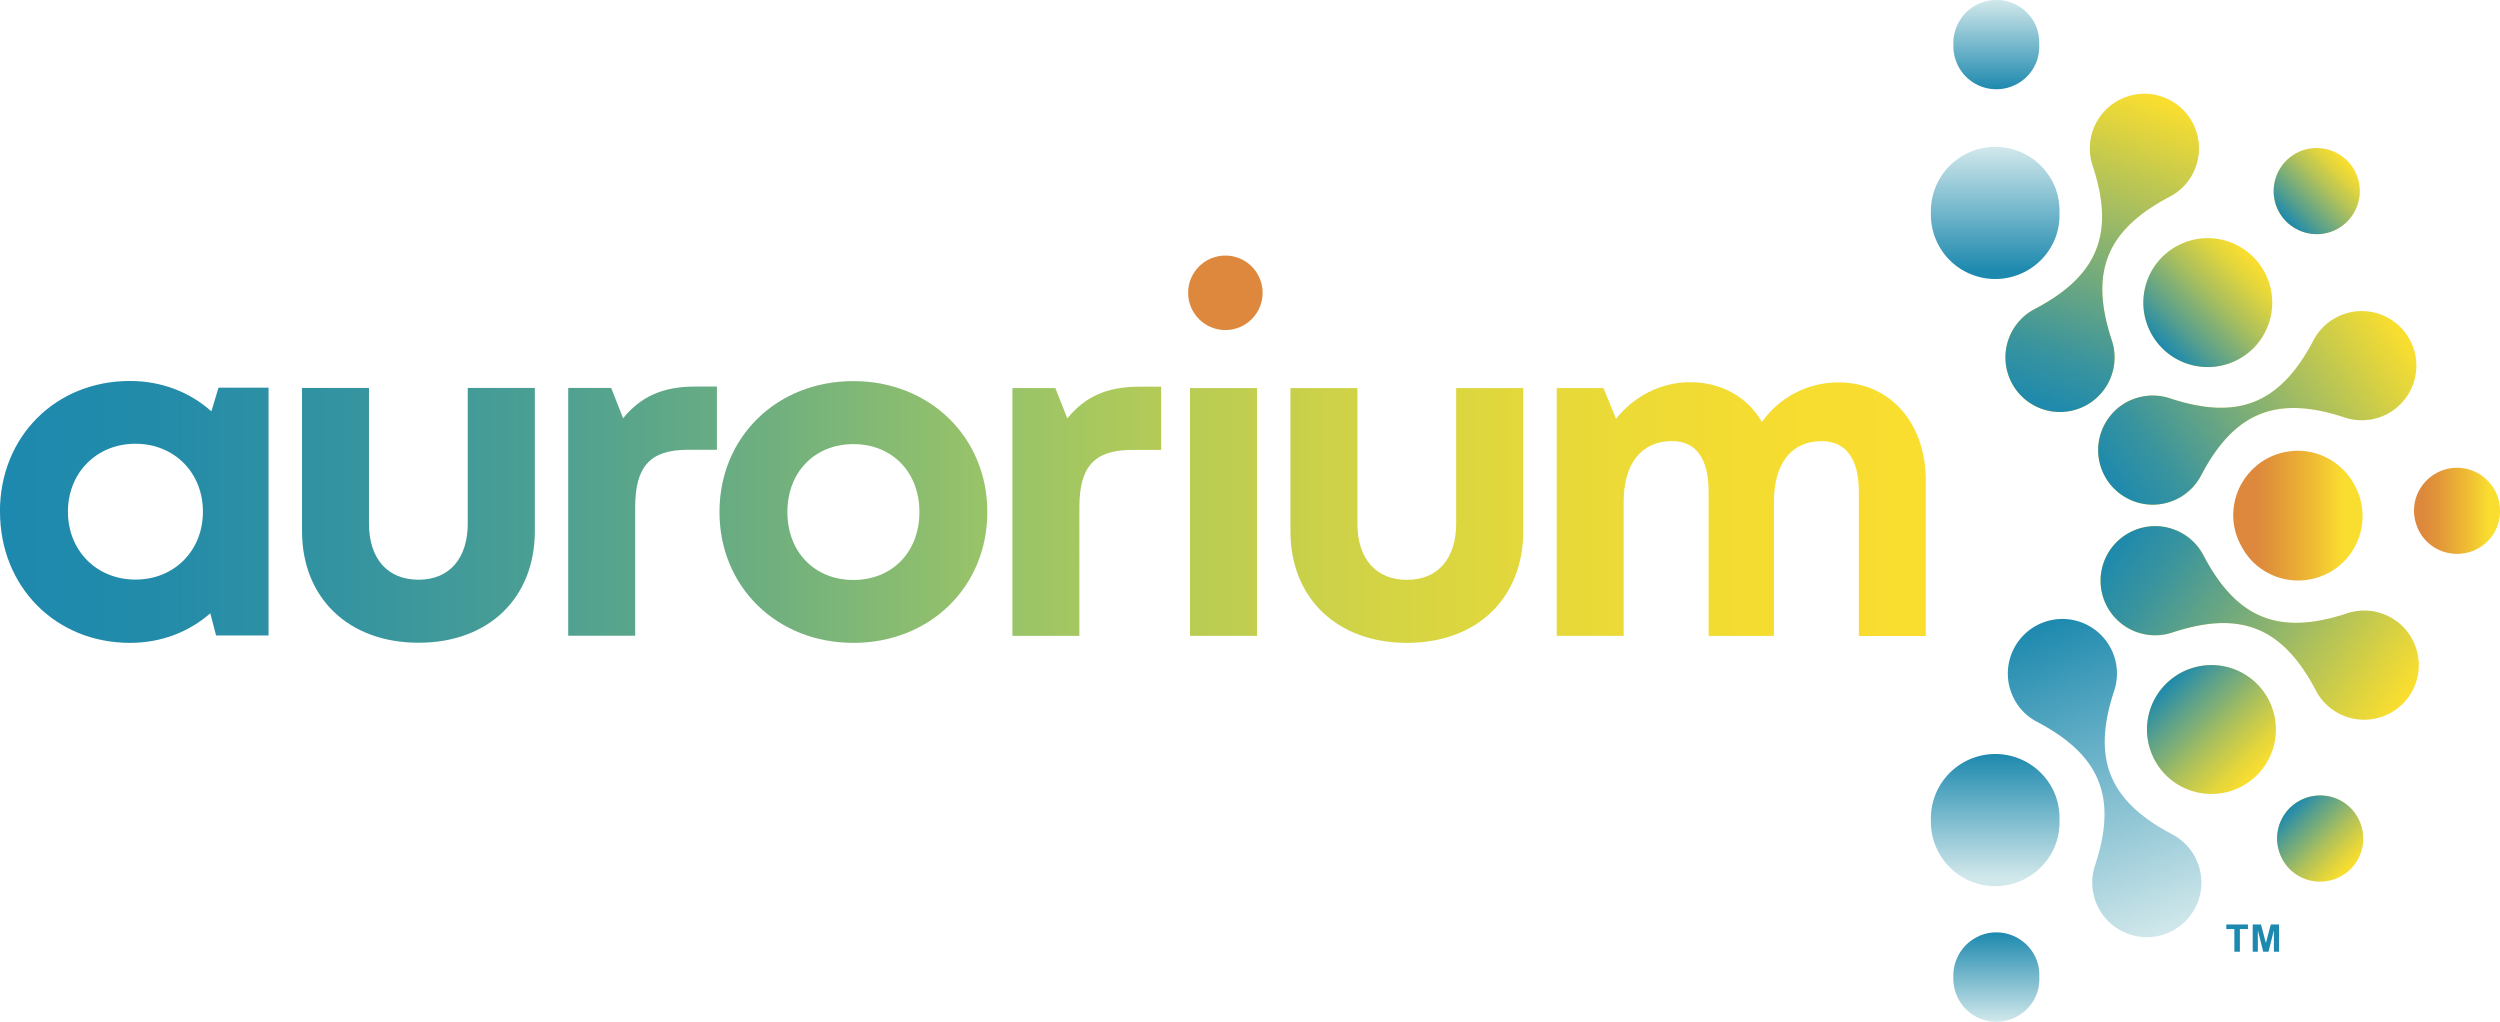 <svg id="Layer_1" data-name="Layer 1" xmlns="http://www.w3.org/2000/svg" xmlns:xlink="http://www.w3.org/1999/xlink" viewBox="0 0 393.86 160.98"><defs><linearGradient id="linear-gradient" x1="392.19" y1="80.48" x2="381.88" y2="80.48" gradientUnits="userSpaceOnUse"><stop offset="0" stop-color="#fade2f"/><stop offset=".32" stop-color="#efbe33"/><stop offset=".77" stop-color="#e29739"/><stop offset="1" stop-color="#dd883c"/></linearGradient><linearGradient id="New_Gradient_Swatch_14" data-name="New Gradient Swatch 14" x1="314.33" y1="42.65" x2="314.33" y2="23.14" gradientUnits="userSpaceOnUse"><stop offset="0" stop-color="#1d89ae"/><stop offset="1" stop-color="#d1e8eb"/></linearGradient><linearGradient id="linear-gradient-2" x1="369.26" y1="81.25" x2="355.16" y2="81.25" gradientUnits="userSpaceOnUse"><stop offset="0" stop-color="#fade2f"/><stop offset=".32" stop-color="#efbe33"/><stop offset=".76" stop-color="#e29739"/><stop offset=".99" stop-color="#dd883c"/></linearGradient><linearGradient id="New_Gradient_Swatch_14-2" data-name="New Gradient Swatch 14" x1="314.51" y1="14.07" x2="314.51" y2="0" xlink:href="#New_Gradient_Swatch_14"/><linearGradient id="New_Gradient_Swatch_14-3" data-name="New Gradient Swatch 14" x1="314.33" y1="118.79" x2="314.33" y2="138.3" xlink:href="#New_Gradient_Swatch_14"/><linearGradient id="New_Gradient_Swatch_14-4" data-name="New Gradient Swatch 14" x1="314.51" y1="146.91" x2="314.51" y2="160.98" xlink:href="#New_Gradient_Swatch_14"/><linearGradient id="New_Gradient_Swatch_14-5" data-name="New Gradient Swatch 14" x1="322.56" y1="97.82" x2="340.58" y2="147.33" xlink:href="#New_Gradient_Swatch_14"/><linearGradient id="linear-gradient-3" x1="159.5" y1="80.75" x2="303.4" y2="80.75" gradientUnits="userSpaceOnUse"><stop offset="0" stop-color="#99c468"/><stop offset=".15" stop-color="#b2ca58"/><stop offset=".38" stop-color="#d1d346"/><stop offset=".6" stop-color="#e7d939"/><stop offset=".81" stop-color="#f5dc31"/><stop offset="1" stop-color="#fade2f"/></linearGradient><linearGradient id="New_Gradient_Swatch_12" data-name="New Gradient Swatch 12" x1="0" y1="80.66" x2="155.55" y2="80.66" gradientUnits="userSpaceOnUse"><stop offset="0" stop-color="#1d89ae"/><stop offset=".15" stop-color="#228baa"/><stop offset=".34" stop-color="#3393a1"/><stop offset=".56" stop-color="#4da092"/><stop offset=".8" stop-color="#73b17d"/><stop offset="1" stop-color="#99c468"/></linearGradient><linearGradient id="linear-gradient-4" x1="322.18" y1="64.59" x2="340.2" y2="15.08" gradientUnits="userSpaceOnUse"><stop offset="0" stop-color="#1d89ae"/><stop offset=".17" stop-color="#1d89ae" stop-opacity=".87"/><stop offset=".51" stop-color="#1d89ae" stop-opacity=".52"/><stop offset=".99" stop-color="#1d89ae" stop-opacity="0"/></linearGradient><linearGradient id="linear-gradient-5" x1="360.18" y1="34.91" x2="369.78" y2="25.31" gradientUnits="userSpaceOnUse"><stop offset="0" stop-color="#1d89ae"/><stop offset=".23" stop-color="#1d89ae" stop-opacity=".73"/><stop offset=".59" stop-color="#1d89ae" stop-opacity=".34"/><stop offset=".86" stop-color="#1d89ae" stop-opacity=".09"/><stop offset=".99" stop-color="#1d89ae" stop-opacity="0"/></linearGradient><linearGradient id="linear-gradient-6" x1="340.65" y1="54.86" x2="355.01" y2="40.5" gradientUnits="userSpaceOnUse"><stop offset="0" stop-color="#1d89ae"/><stop offset=".23" stop-color="#1d89ae" stop-opacity=".73"/><stop offset=".59" stop-color="#1d89ae" stop-opacity=".34"/><stop offset=".86" stop-color="#1d89ae" stop-opacity=".09"/><stop offset=".99" stop-color="#1d89ae" stop-opacity="0"/></linearGradient><linearGradient id="linear-gradient-7" x1="334.4" y1="79.12" x2="376.84" y2="49.41" gradientUnits="userSpaceOnUse"><stop offset="0" stop-color="#1d89ae"/><stop offset=".17" stop-color="#1d89ae" stop-opacity=".87"/><stop offset=".51" stop-color="#1d89ae" stop-opacity=".52"/><stop offset=".99" stop-color="#1d89ae" stop-opacity="0"/></linearGradient><linearGradient id="linear-gradient-8" x1="334.78" y1="83.29" x2="377.22" y2="113" gradientUnits="userSpaceOnUse"><stop offset="0" stop-color="#1d89ae"/><stop offset=".17" stop-color="#1d89ae" stop-opacity=".87"/><stop offset=".51" stop-color="#1d89ae" stop-opacity=".52"/><stop offset=".99" stop-color="#1d89ae" stop-opacity="0"/></linearGradient><linearGradient id="linear-gradient-9" x1="341.22" y1="107.75" x2="355.58" y2="122.11" gradientUnits="userSpaceOnUse"><stop offset="0" stop-color="#1d89ae"/><stop offset=".23" stop-color="#1d89ae" stop-opacity=".73"/><stop offset=".59" stop-color="#1d89ae" stop-opacity=".34"/><stop offset=".86" stop-color="#1d89ae" stop-opacity=".09"/><stop offset=".99" stop-color="#1d89ae" stop-opacity="0"/></linearGradient><linearGradient id="linear-gradient-10" x1="360.73" y1="127.3" x2="370.34" y2="136.9" gradientUnits="userSpaceOnUse"><stop offset="0" stop-color="#1d89ae"/><stop offset=".23" stop-color="#1d89ae" stop-opacity=".73"/><stop offset=".59" stop-color="#1d89ae" stop-opacity=".34"/><stop offset=".86" stop-color="#1d89ae" stop-opacity=".09"/><stop offset=".99" stop-color="#1d89ae" stop-opacity="0"/></linearGradient><clipPath id="clippath-12"><path style="stroke-width:0;fill:none" d="M0 0h393.86v160.98H0z"/></clipPath><style>.cls-12{fill:#fade2f}</style></defs><path class="cls-12" d="M342.88 38.81c-4.9 2.73-6.65 8.91-3.92 13.81 2.73 4.9 8.91 6.65 13.81 3.92 4.9-2.73 6.65-8.91 3.92-13.81a10.149 10.149 0 0 0-8.87-5.21c-1.67 0-3.37.41-4.93 1.29m19.21-14.85c-3.38 1.59-4.85 5.65-3.26 9.03 1.59 3.38 5.65 4.85 9.03 3.26 3.38-1.59 4.85-5.65 3.26-9.03-1.15-2.45-3.61-3.9-6.17-3.9-.96 0-1.94.21-2.87.64"/><path d="M380.34 79.75c-.11.98.02 1.94.31 2.82.28.89.75 1.73 1.41 2.47 2.51 2.77 6.82 2.98 9.59.48 2.04-1.84 2.68-4.66 1.89-7.13-.81-2.46-2.98-4.36-5.72-4.66-.24-.03-.49-.04-.73-.04-3.41 0-6.38 2.59-6.75 6.06" style="fill:url(#linear-gradient)"/><path d="M310.19 24.03a10.145 10.145 0 0 0-5.99 9.52c-.1 3.97 2.14 7.79 5.99 9.52 5.12 2.29 11.12 0 13.42-5.11.64-1.43.89-2.94.85-4.41.04-1.48-.21-2.98-.85-4.41a10.148 10.148 0 0 0-13.42-5.11" style="fill:url(#New_Gradient_Swatch_14)"/><path d="M361.13 71.06c-5.59.47-9.73 5.39-9.26 10.97.13 1.51.6 2.89 1.3 4.12.68 1.25 1.6 2.38 2.81 3.28 4.49 3.36 10.85 2.45 14.21-2.04 2.49-3.32 2.62-7.67.71-11.07-1.74-3.19-5.11-5.31-8.9-5.31-.29 0-.58.01-.87.04" style="fill:url(#linear-gradient-2)"/><path d="M314.46 0c-.91 0-1.84.2-2.72.59-2.59 1.16-4.09 3.77-4 6.44-.09 2.68 1.41 5.28 4 6.44 3.41 1.53 7.45 0 8.97-3.42.44-.98.6-2.01.56-3.03.04-1.01-.12-2.04-.56-3.03-1.12-2.5-3.6-4-6.19-4.01h-.07Z" style="fill:url(#New_Gradient_Swatch_14-2)"/><path class="cls-12" d="M338.81 111.6c-1.84 5.3.96 11.08 6.26 12.92 5.3 1.84 11.08-.96 12.92-6.26a10.147 10.147 0 0 0-9.59-13.48c-4.2 0-8.13 2.63-9.59 6.82m20.79 17.2c-1.82 3.26-.64 7.42 2.62 9.24 3.26 1.82 7.42.64 9.24-2.62 1.82-3.26.64-7.42-2.62-9.24a6.738 6.738 0 0 0-3.29-.86 6.81 6.81 0 0 0-5.95 3.48"/><path d="M310.19 119.68a10.145 10.145 0 0 0-5.99 9.52c-.1 3.97 2.15 7.79 5.99 9.52 5.12 2.29 11.12 0 13.42-5.11.64-1.44.89-2.94.85-4.41.04-1.48-.21-2.98-.85-4.41a10.148 10.148 0 0 0-13.42-5.11" style="fill:url(#New_Gradient_Swatch_14-3);stroke-width:0"/><path d="M311.74 147.5c-2.59 1.16-4.09 3.76-4 6.44-.09 2.68 1.41 5.28 4 6.44.88.4 1.81.59 2.72.59h.07c2.59-.01 5.06-1.5 6.19-4.01.44-.98.6-2.01.56-3.03.04-1.01-.12-2.04-.56-3.03a6.823 6.823 0 0 0-6.21-4.01c-.93 0-1.86.19-2.76.59" style="fill:url(#New_Gradient_Swatch_14-4);stroke-width:0"/><path class="cls-12" d="M334.48 15.46a8.585 8.585 0 0 0-4.61 4.69 8.576 8.576 0 0 0-.19 5.92c3.55 10.72.86 17.39-9.14 22.63a8.512 8.512 0 0 0-3.97 4.39c-.89 2.2-.8 4.55.06 6.58a8.553 8.553 0 0 0 4.69 4.61c2.2.89 4.55.8 6.58-.06a8.585 8.585 0 0 0 4.61-4.69c.79-1.96.81-4.05.19-5.92-3.55-10.72-.86-17.39 9.14-22.63a8.512 8.512 0 0 0 3.97-4.39c.89-2.2.8-4.55-.06-6.58a8.553 8.553 0 0 0-4.69-4.61 8.455 8.455 0 0 0-3.21-.63c-1.16 0-2.31.24-3.36.69"/><path d="M321.7 98.14c-2.2.89-3.83 2.59-4.69 4.61a8.566 8.566 0 0 0-.06 6.58 8.512 8.512 0 0 0 3.97 4.39c10 5.25 12.69 11.91 9.14 22.63-.62 1.87-.6 3.95.19 5.92.89 2.2 2.59 3.83 4.61 4.69 2.03.86 4.38.95 6.58.06 2.2-.89 3.83-2.59 4.69-4.61.86-2.02.95-4.38.06-6.58a8.55 8.55 0 0 0-3.97-4.39c-10-5.25-12.69-11.91-9.14-22.63.62-1.87.6-3.95-.19-5.92a8.585 8.585 0 0 0-4.61-4.69c-1.06-.45-2.2-.69-3.36-.69-1.07 0-2.16.2-3.21.63" style="fill:url(#New_Gradient_Swatch_14-5)"/><path class="cls-12" d="M336.17 83.58a8.585 8.585 0 0 0-4.61 4.69c-.89 2.2-.8 4.55.06 6.58a8.585 8.585 0 0 0 4.69 4.61c1.97.79 4.05.81 5.92.19 10.72-3.55 17.39-.86 22.63 9.14a8.512 8.512 0 0 0 4.39 3.97c2.2.89 4.55.8 6.58-.06a8.553 8.553 0 0 0 4.61-4.69c.89-2.2.8-4.55-.06-6.58a8.585 8.585 0 0 0-4.69-4.61 8.576 8.576 0 0 0-5.92-.19c-10.72 3.55-17.39.86-22.63-9.14a8.512 8.512 0 0 0-4.39-3.97 8.468 8.468 0 0 0-3.22-.63c-1.16 0-2.31.24-3.36.69m32.7-33.94a8.55 8.55 0 0 0-4.39 3.97c-5.24 10-11.91 12.69-22.63 9.14-1.87-.62-3.95-.6-5.92.19-2.2.89-3.83 2.59-4.69 4.61a8.566 8.566 0 0 0-.06 6.58c.89 2.2 2.59 3.83 4.61 4.69 2.02.86 4.38.95 6.58.06a8.55 8.55 0 0 0 4.39-3.97c5.25-10 11.91-12.69 22.63-9.14 1.87.62 3.95.6 5.92-.19 2.2-.89 3.83-2.59 4.69-4.61.86-2.03.95-4.38.06-6.58a8.585 8.585 0 0 0-4.61-4.69 8.542 8.542 0 0 0-6.58-.06"/><path d="M187.48 100.18h10.55V61.14h-10.55v39.04Zm41.93-39.04v21.35c0 5.48-2.87 8.86-7.75 8.86s-7.81-3.31-7.81-8.86V61.14H203.3v22.55c0 10.54 7.34 17.59 18.37 17.59s18.31-7.05 18.31-17.59V61.14h-10.55Zm-49.94-.22c-5.01 0-8.54 1.55-11.32 5l-1.88-4.78h-6.77v39.04h10.55V79.9c0-6.38 2.35-9.02 8.3-9.02h4.58v-9.96h-3.47Zm98.1 5.54c-2.26-3.92-6.37-6.25-11.33-6.25-4.6 0-8.87 2.27-11.64 5.77l-1.98-4.84h-7.37v39.04h10.55V79.07c0-6.11 2.85-9.58 7.62-9.58 3.78 0 5.76 2.75 5.76 7.96v22.74h10.29V79.08c0-6.11 2.79-9.58 7.51-9.58 3.82 0 5.87 2.75 5.87 7.96v22.74h10.55V75.72c0-9.15-5.67-15.48-13.75-15.48-4.97 0-9.42 2.45-12.08 6.25" style="fill:url(#linear-gradient-3);stroke-width:0"/><path d="M113.35 80.66c0 11.77 9.01 20.62 21.1 20.62s21.1-8.85 21.1-20.62-9.07-20.62-21.1-20.62-21.1 8.78-21.1 20.62M0 80.6c0 11.81 8.73 20.68 20.48 20.68 4.92 0 9.3-1.72 12.65-4.66l.91 3.49h8.27V61.07h-7.88L33.3 64.8c-3.38-3.01-7.81-4.78-12.83-4.78-11.74 0-20.48 8.79-20.48 20.56m73.7-19.46v21.35c0 5.48-2.86 8.86-7.75 8.86s-7.81-3.31-7.81-8.86V61.12H47.58v22.55c0 10.54 7.34 17.59 18.37 17.59s18.31-7.05 18.31-17.59V61.12H73.71Zm35.8-.22c-5.01 0-8.54 1.55-11.32 5l-1.88-4.78h-6.77v39.04h10.55V79.88c0-6.38 2.35-9.02 8.3-9.02h4.58V60.9h-3.47ZM10.7 80.61c0-6.12 4.51-10.7 10.64-10.7s10.63 4.57 10.63 10.7-4.49 10.7-10.63 10.7-10.64-4.58-10.64-10.7m113.35.06c0-6.32 4.32-10.7 10.4-10.7s10.4 4.38 10.4 10.7-4.32 10.7-10.4 10.7-10.4-4.38-10.4-10.7" style="fill:url(#New_Gradient_Swatch_12);stroke-width:0"/><g style="clip-path:url(#clippath-12)"><path d="M193.05 52c3.24 0 5.87-2.63 5.87-5.87s-2.63-5.87-5.87-5.87-5.87 2.63-5.87 5.87 2.63 5.87 5.87 5.87" style="fill:#dd883c;stroke-width:0"/></g><path d="M355.71 149.94v-3.38l.85 3.38h.83l.85-3.38v3.38h.81v-4.3h-1.3l-.77 2.93-.78-2.93h-1.3v4.3h.81Zm-2.83 0v-3.57h1.27v-.73h-3.41v.73h1.27v3.57h.87Z" style="fill:#1d89ae;stroke-width:0"/><path d="M334.48 15.46a8.585 8.585 0 0 0-4.61 4.69 8.576 8.576 0 0 0-.19 5.92c3.55 10.72.86 17.39-9.14 22.63a8.512 8.512 0 0 0-3.97 4.39c-.89 2.2-.8 4.55.06 6.58a8.553 8.553 0 0 0 4.69 4.61c2.2.89 4.55.8 6.58-.06a8.585 8.585 0 0 0 4.61-4.69c.79-1.96.81-4.05.19-5.92-3.55-10.72-.86-17.39 9.14-22.63a8.512 8.512 0 0 0 3.97-4.39c.89-2.2.8-4.55-.06-6.58a8.553 8.553 0 0 0-4.69-4.61 8.455 8.455 0 0 0-3.21-.63c-1.16 0-2.31.24-3.36.69" style="fill:url(#linear-gradient-4)"/><path d="M362.1 23.96c-3.38 1.59-4.85 5.65-3.26 9.03 1.59 3.38 5.65 4.85 9.03 3.26 3.38-1.59 4.85-5.65 3.26-9.03-1.15-2.45-3.61-3.9-6.17-3.9-.96 0-1.94.21-2.87.64" style="fill:url(#linear-gradient-5)"/><path d="M342.88 38.81c-4.9 2.73-6.65 8.91-3.92 13.81 2.73 4.9 8.91 6.65 13.81 3.92 4.9-2.73 6.65-8.91 3.92-13.81a10.149 10.149 0 0 0-8.87-5.21c-1.67 0-3.37.41-4.93 1.29" style="fill:url(#linear-gradient-6)"/><path d="M368.87 49.64a8.55 8.55 0 0 0-4.39 3.97c-5.24 10-11.91 12.69-22.63 9.14-1.87-.62-3.95-.6-5.92.19-2.2.89-3.83 2.59-4.69 4.61a8.566 8.566 0 0 0-.06 6.58c.89 2.2 2.59 3.83 4.61 4.69 2.02.86 4.38.95 6.58.06a8.55 8.55 0 0 0 4.39-3.97c5.25-10 11.91-12.69 22.63-9.14 1.87.62 3.95.6 5.92-.19 2.2-.89 3.83-2.59 4.69-4.61.86-2.03.95-4.38.06-6.58a8.585 8.585 0 0 0-4.61-4.69 8.542 8.542 0 0 0-6.58-.06" style="fill:url(#linear-gradient-7)"/><path d="M336.17 83.58a8.585 8.585 0 0 0-4.61 4.69c-.89 2.2-.8 4.55.06 6.58a8.585 8.585 0 0 0 4.69 4.61c1.97.79 4.05.81 5.92.19 10.72-3.55 17.39-.86 22.63 9.14a8.512 8.512 0 0 0 4.39 3.97c2.2.89 4.55.8 6.58-.06a8.553 8.553 0 0 0 4.61-4.69c.89-2.2.8-4.55-.06-6.58a8.585 8.585 0 0 0-4.69-4.61 8.576 8.576 0 0 0-5.92-.19c-10.72 3.55-17.39.86-22.63-9.14a8.512 8.512 0 0 0-4.39-3.97 8.468 8.468 0 0 0-3.22-.63c-1.16 0-2.31.24-3.36.69" style="fill:url(#linear-gradient-8)"/><path d="M338.81 111.6c-1.84 5.3.96 11.08 6.26 12.92 5.3 1.84 11.08-.96 12.92-6.26a10.147 10.147 0 0 0-9.59-13.48c-4.2 0-8.13 2.63-9.59 6.82" style="fill:url(#linear-gradient-9)"/><path d="M359.6 128.8c-1.82 3.26-.64 7.42 2.62 9.24 3.26 1.82 7.42.64 9.24-2.62 1.82-3.26.64-7.42-2.62-9.24a6.738 6.738 0 0 0-3.29-.86 6.81 6.81 0 0 0-5.95 3.48" style="fill:url(#linear-gradient-10)"/></svg>